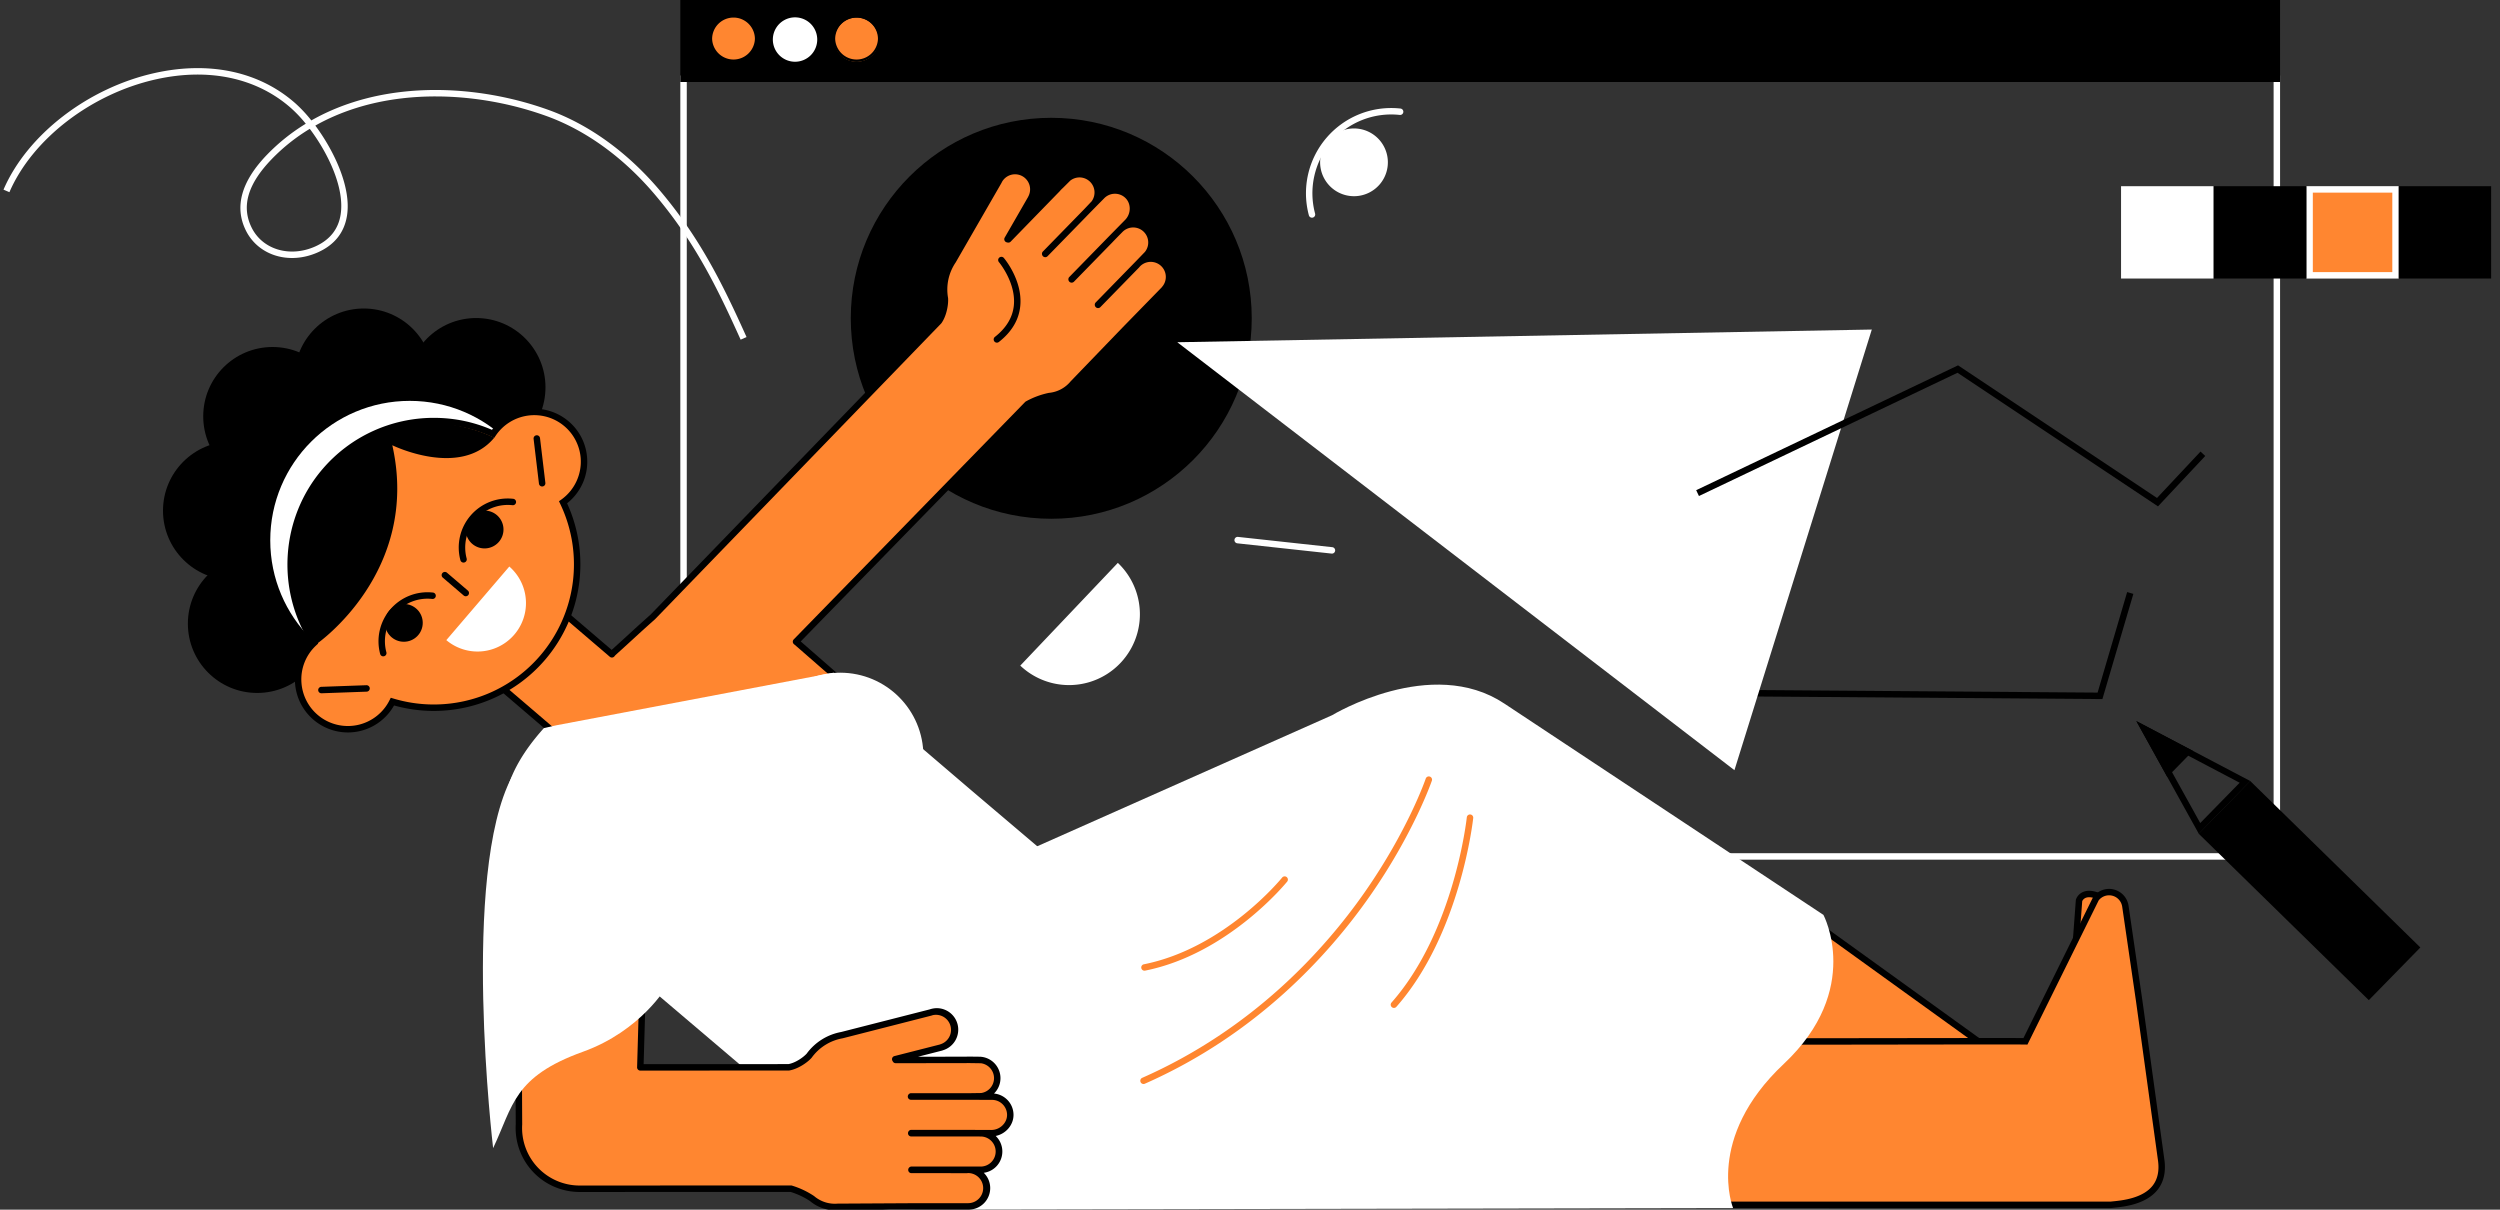 <svg xmlns="http://www.w3.org/2000/svg" width="1550" height="750" xml:space="preserve"><rect width="100%" height="100%" fill="#333333" stroke="none"/><circle cx="651.78" cy="197.34" r="124.3"/><path fill="#FFF" d="M825.8 343.24c-.08 0-.15 0-.23-.02l-58.43-6.36a2 2 0 1 1 .44-3.98l58.42 6.37a2 2 0 0 1-.2 3.99z"/><path d="m1303.49 433.44-1.51-.02-251.38-1.87.03-4 249.88 1.86 18.33-62.34 3.84 1.13z"/><path fill="#FFF" d="M693.06 348.98a43.92 43.92 0 0 1-60.49 63.7l60.49-63.7zM852.73 84.35a21 21 0 1 1-27.3 31.9 21 21 0 0 1 27.3-31.9z"/><path fill="#FFF" d="M813.43 134.97a2 2 0 0 1-1.93-1.49 52.84 52.84 0 0 1 56.66-66.2 2 2 0 1 1-.42 3.97 48.84 48.84 0 0 0-52.38 61.2 2 2 0 0 1-1.93 2.52zm261.92 342.54L729.92 212.19l430.6-7.87z"/><path d="m1337.95 313.96-124.29-82.85-160.31 76.43-1.72-3.62 162.36-77.4 123.36 82.23 26.98-28.78 2.91 2.74z"/><path fill="#FFF" d="M1413.64 532.98H421.8V46.78h991.84v486.2zm-987.84-4h983.84V50.78H425.8v478.2z"/><path d="M423.8 0h987.84v48.84H423.8z"/><path d="M1413.64 50.84H421.8V-2h991.84v52.84zm-987.84-4h983.84V2H425.8v44.84z"/><path fill="#FF8630" d="M468.54 24.15a13.76 13.76 0 1 1-27.52 0 13.76 13.76 0 0 1 27.52 0z"/><path d="M454.78 38.4c-7.86 0-14.26-6.4-14.26-14.25 0-7.87 6.4-14.26 14.26-14.26 7.86 0 14.26 6.4 14.26 14.26 0 7.86-6.4 14.25-14.26 14.25zm0-27.51a13.27 13.27 0 0 0-13.26 13.26 13.27 13.27 0 0 0 26.52 0c0-7.31-5.95-13.26-13.26-13.26z"/><path fill="#FFF" d="M506.68 24.15a13.76 13.76 0 1 1-27.51 0 13.76 13.76 0 0 1 27.51 0z"/><path fill="#FF8630" d="M544.83 24.15a13.76 13.76 0 1 1-27.51 0 13.76 13.76 0 0 1 27.5 0z"/><path d="M531.07 38.4c-7.86 0-14.26-6.4-14.26-14.25 0-7.87 6.4-14.26 14.26-14.26s14.26 6.4 14.26 14.26c0 7.86-6.4 14.25-14.26 14.25zm0-27.51a13.27 13.27 0 0 0-13.26 13.26 13.27 13.27 0 0 0 26.52 0c0-7.31-5.95-13.26-13.26-13.26z"/><path fill="#FF8630" d="m1226.34 645.52 6.38 53.06-237.79-28.5 134.62-94.33z"/><path d="m1235.01 700.87-2.53-.3-242.98-29.13 140.06-98.14 98.66 71.1 6.8 56.47zm-234.65-32.15 230.07 27.57-5.98-49.66-94.92-68.43-129.17 90.52z"/><path fill="#FF8630" d="m1287.3 581.33 1.7-23.08s1.94-6.2 10.82-3.1"/><path d="M1287.3 583.33h-.16a2 2 0 0 1-1.84-2.15l1.71-23.07c.01-.15.04-.3.09-.45a7.9 7.9 0 0 1 3.94-4.43c2.54-1.28 5.72-1.27 9.44.03a2 2 0 0 1-1.32 3.78c-2.62-.92-4.81-1-6.32-.24a4.1 4.1 0 0 0-1.86 1.9l-1.7 22.77a2 2 0 0 1-1.99 1.86z"/><path fill="#FF8630" d="M1308.72 747c5.58-.8 35-1.27 31.2-27.93l-13.62-98.47-8.57-58.8a10.2 10.2 0 0 0-18.26-4.62l-43.7 88.44"/><path d="m1308.79 747.5-.15-.99a49.6 49.6 0 0 1 1.96-.22c5.6-.57 18.68-1.92 25.21-10.27 3.38-4.31 4.59-10 3.6-16.88l-13.6-98.47-8.58-58.8a9.7 9.7 0 0 0-17.36-4.4l-43.64 88.37-.9-.44 43.69-88.44a10.7 10.7 0 0 1 19.2 4.78l8.58 58.79 13.6 98.47c1.03 7.16-.25 13.1-3.8 17.64-6.8 8.68-20.18 10.06-25.9 10.64a53 53 0 0 0-1.91.22z"/><path fill="#FF8630" d="M1059.33 645.52c-.49.49 183.3-.12 196.45.1l43.68-88.44a10.2 10.2 0 0 1 18.26 4.63l8.58 58.79 13.6 98.47c3.8 26.66-25.6 27.12-31.18 27.94l-247.82-.04"/><path d="m1308.86 749-247.95-.03v-4l247.67.04c.48-.07 1.12-.14 1.87-.21 5.4-.56 18.05-1.85 24.18-9.7 3.11-3.98 4.23-9.28 3.3-15.75l-13.6-98.48-8.58-58.77a8.2 8.2 0 0 0-14.57-3.86l-44.17 89.4-1.26-.02c-5.43-.1-39.47-.04-78.87.01-27.34.04-56.74.1-79.23.08-11.27 0-20.84-.01-27.6-.04a982.1 982.1 0 0 1-7.9-.06c-3.58-.05-4.14-.06-4.66-1.33l-.51-1.23.94-.95 1.42 1.42.28-1.97c2.69.25 66.2.16 117.25.08 37.09-.05 69.42-.1 77.67-.02l43.22-87.48.1-.15a12.22 12.22 0 0 1 21.84 5.54l8.59 58.8 13.6 98.47c1.08 7.58-.3 13.9-4.1 18.77-7.2 9.2-21.02 10.61-26.93 11.22-.76.08-1.4.14-1.85.2l-.15.03zm-249.53-103.48 1.42 1.41-1.42-1.41z"/><path fill="#FF8630" d="M721.82 179.34a11.33 11.33 0 1 0-17-14.92l-24.02 24.62-.07-.07 25.25-25.89 5.33-5.5a11.31 11.31 0 0 0-16.77-15.2c-.25.27-5.87 5.98-6.1 6.26l-24.01 24.61-.07-.06 24.74-25.37 10.31-10.48-.32.32c4.34-4.5 4.54-12 .04-16.35a11.32 11.32 0 0 0-16 .29c-.26.26-10.83 10.98-11.05 11.25l-24.02 24.62-.07-.07 25.75-26.4 4.65-4.91a11.32 11.32 0 0 0-16.16-15.58l-4.79 4.77 4.5-4.54c-.27.23-5.28 5.27-5.53 5.53-.25.26-.48.52-.7.8l-30.53 31.38-.53-.14 14.72-25.54-.05-.03.01-.01a11.33 11.33 0 1 0-20.1-10.37l-28.37 49.24a31.92 31.92 0 0 0-5.04 23.36c.25 3.45-.74 9.92-3.67 14.13l-177.4 183.39c-13.37 11.92-10.87 9.92-24.62 22.32l-.75.9-43.95-37.62-39.05 45.63 44.05 37.7-1.9 2.21c-51.14 59.76-7.37 97.23 12.61 114.32l218.8-103.47L495 399.09l-1.47-1.25 143.45-147.2a48.9 48.9 0 0 1 13.47-5.08 21.67 21.67 0 0 0 14.79-7.76l14.16-14.68 17.7-18.37 24.75-25.36-.04-.04z"/><path d="M351.14 569.94a2 2 0 0 1-1.3-.48c-9.84-8.42-26.32-22.52-33.55-41.98-8.75-23.58-1.78-48.86 20.73-75.16l.58-.68-42.53-36.41a2 2 0 0 1-.22-2.82l39.06-45.63a2 2 0 0 1 2.82-.22l42.5 36.37c5.74-5.19 8.53-7.75 11-10.02 3.17-2.92 5.68-5.23 13.14-11.87L580.6 197.83c2.56-3.8 3.43-9.6 3.23-12.63a34.1 34.1 0 0 1 5.34-24.66l28.28-49.1a13.35 13.35 0 0 1 18.72-5.91 13.34 13.34 0 0 1 5.12 17.8c-.04.15-.1.3-.18.44l-7.69 13.34 20.8-21.37c.24-.3.48-.58.75-.86.06-.06 5.28-5.32 5.66-5.65l.21-.16.14-.12a13.36 13.36 0 0 1 17.59.79 13.32 13.32 0 0 1 4.06 9.59 13.2 13.2 0 0 1 8.65-3.19 13.3 13.3 0 0 1 9.25 3.73c4.56 4.4 5.12 11.7 1.68 17.06a13.31 13.31 0 0 1 11.2 21.24 13.34 13.34 0 0 1 10.17 22.23 1.9 1.9 0 0 1-.3.39l-24.73 25.36-31.81 32.99a23.81 23.81 0 0 1-16 8.41 47.24 47.24 0 0 0-12.52 4.69L496.45 397.7l74.81 65.26a2 2 0 0 1-.46 3.32L352 569.75a2 2 0 0 1-.86.2zM299.2 413.5l42.54 36.4a2 2 0 0 1 .21 2.82l-1.89 2.21c-21.49 25.11-28.22 49.05-20.01 71.16 6.65 17.9 21.27 30.8 31.42 39.5l214.87-101.62-72.64-63.36-1.46-1.23a2 2 0 0 1-.14-2.93l143.46-147.2c.13-.13.27-.25.43-.34a50.69 50.69 0 0 1 14.29-5.33 19.78 19.78 0 0 0 13.53-7.16l31.86-33.05 24.52-25.13.22-.27h-.02A9.34 9.34 0 0 0 706.96 165a9.49 9.49 0 0 0-.7.8l-24.03 24.62a2 2 0 0 1-2.8.06c-.4-.37-.65-.9-.67-1.45s.16-1.08.54-1.47l25.25-25.88 5.27-5.46a9.32 9.32 0 0 0-13.84-12.45l-.57.58a513.29 513.29 0 0 0-5.45 5.58l-.08.1-24.02 24.61a2 2 0 0 1-2.82.05 2.1 2.1 0 0 1-.65-1.45c0-.53.16-1.08.54-1.46l24.74-25.37 9.9-10.07.08-.08c3.68-3.82 3.72-10.01.09-13.52a9.26 9.26 0 0 0-6.47-2.61 9.25 9.25 0 0 0-6.71 2.85l-1.38 1.4a1941.9 1941.9 0 0 0-9.6 9.77l-.07.09-24.02 24.61a2 2 0 0 1-2.84.03c-.78-.77-.86-2.1-.1-2.89l25.75-26.4 4.54-4.8a9.33 9.33 0 0 0-7.52-14.79 9.3 9.3 0 0 0-5.77 2l-4.7 4.68c-.1.1-.2.17-.3.24l-.72.74a9.3 9.3 0 0 0-.7.79l-30.53 31.38a2 2 0 0 1-1.92.54l-.5-.12a2 2 0 0 1-1.26-2.95l14.5-25.19c.05-.13.1-.26.18-.39a9.33 9.33 0 0 0-16.16-9.3 8.75 8.75 0 0 0-.48.93l-28.37 49.24-.07.12a29.9 29.9 0 0 0-4.71 22.1c.3 4.22-1 11.06-4.02 15.41-.06.1-.13.18-.2.26l-177.4 183.38a2.6 2.6 0 0 1-.1.1 923.67 923.67 0 0 0-13.16 11.89c-2.52 2.31-5.37 4.94-11.36 10.34l-.67.79a2 2 0 0 1-2.82.22l-42.43-36.31-36.46 42.59z"/><circle cx="144.03" cy="316.62" r="42.97"/><circle cx="168.97" cy="258.11" r="42.97"/><circle cx="225.54" cy="234.24" r="42.97"/><circle cx="295.23" cy="240.15" r="42.97"/><circle cx="159.45" cy="386.66" r="42.97"/><circle fill="#FFF" cx="254.03" cy="335.01" r="86.47"/><path fill="#FF8630" d="M307.81 266.19c-.77.9-1.47 1.83-2.12 2.78a88.9 88.9 0 0 0-111.02 129.7A30.86 30.86 0 1 0 243.31 435 88.87 88.87 0 0 0 349.1 311.44a30.85 30.85 0 1 0-41.28-45.24z"/><path d="M215.67 454.12a32.86 32.86 0 0 1-23.56-55.73c-21.08-33.43-17.95-77.42 7.85-107.55a90.79 90.79 0 0 1 69.06-31.78c12.5 0 24.6 2.5 36 7.43a32.83 32.83 0 0 1 47.6-5.2A32.65 32.65 0 0 1 364 283.71a32.64 32.64 0 0 1-7.8 23.9 33.11 33.11 0 0 1-4.61 4.44A90.95 90.95 0 0 1 338 409.01a90.8 90.8 0 0 1-69.05 31.77 90.91 90.91 0 0 1-24.64-3.4 32.83 32.83 0 0 1-28.65 16.74zm53.35-191.06A86.79 86.79 0 0 0 203 293.44c-25 29.2-27.74 72.03-6.65 104.14l.92 1.41-1.23 1.15a28.66 28.66 0 0 0-9.12 23.36 28.85 28.85 0 0 0 54.6 10.62l.76-1.52 1.61.49a86.87 86.87 0 0 0 25.07 3.69 86.78 86.78 0 0 0 66.02-30.37 86.95 86.95 0 0 0 12.31-94.12l-.73-1.52 1.38-.98a28.93 28.93 0 0 0 12.08-25.77 28.85 28.85 0 0 0-52.67-13.92l-.95 1.39-1.53-.7a86.17 86.17 0 0 0-35.85-7.73z"/><path d="M199.31 429.83a2 2 0 0 1-.06-4l27.93-1a2 2 0 1 1 .14 4l-27.93 1h-.07zm136.83-128.21a2 2 0 0 1-1.99-1.76l-3.32-27.75a2 2 0 1 1 3.98-.48l3.32 27.76a2 2 0 0 1-2 2.23zM196.39 399.2s64.52-44.54 46.84-123.15c0 0 42.14 20.7 63.19-4.65 0 0-52.39-27.77-96.6 12.51 0 0-55.69 47.17-13.43 115.3z"/><circle cx="250.38" cy="386.17" r="11.72"/><path d="M237.63 406.94a2 2 0 0 1-1.93-1.49 30.4 30.4 0 0 1 32.6-38.08 2 2 0 1 1-.43 3.97 26.38 26.38 0 0 0-28.31 33.08 2 2 0 0 1-1.93 2.51zm70.13-87.81a11.73 11.73 0 1 1-15.25 17.81 11.73 11.73 0 0 1 15.25-17.81z"/><path d="M287.38 348.8a2 2 0 0 1-1.93-1.48 30.39 30.39 0 0 1 32.6-38.08 2 2 0 1 1-.42 3.97 26.4 26.4 0 0 0-28.3 33.07 2 2 0 0 1-1.94 2.52zm1.41 20.89a2 2 0 0 1-1.3-.48l-12.97-11.1a2 2 0 1 1 2.6-3.04l12.97 11.1a2 2 0 0 1-1.3 3.51z"/><path fill="#FFF" d="M315.77 351.25a30.03 30.03 0 0 1-39.05 45.63l39.05-45.63zm29.32 98.4-7.84 1.75c-53.51 59.33-8.06 98.46 11.93 115.56l108.9 92.53 22.72 19.44 21.9 18.74 21.77-25.44 15.84-18.5.19.15 7.78-9.16 26.84-31.66 27-31.53 7.81-9.14-.19-.16 15.75-18.57 21.66-25.55-21.98-18.64-22.8-19.34-85.49-73.07"/><path fill="#FFF" d="m643.15 524.65 182.77-81.23s61.58-37.34 106.78-7.2l197.83 131.01s24.56 46.19-24.56 92.37c-49.14 46.18-31.45 89.42-31.45 89.42l-522.75.98s-63.54-1.97-71.73-63.87c-11.27-85.21 87.45-140.51 87.45-140.51l75.66-20.97z"/><path fill="#FF8630" d="m615.1 702.59-14.7-.07h-35.43v.09l34.39.01c.35-.03 8.37 0 8.73 0a11.32 11.32 0 0 1 .83 22.61l-7.67.03H565.1v.09l34.4.02a11.33 11.33 0 1 1 1.18 22.59h-.01v.05l-35.44-.01-25.51.14-20.4.11a21.68 21.68 0 0 1-15.88-5.17 48.95 48.95 0 0 0-13.03-6.1l-131.08.05a37.62 37.62 0 0 1-37.56-39.97l-.8-164.85 77.67 72.7-1.64 56.86 92.03-.03c5.06-.86 10.38-4.65 12.68-7.24a31.93 31.93 0 0 1 20.25-12.7L577 627.74a11.32 11.32 0 1 1 6.61 21.63h-.01l.02.05-28.57 7.3c.1.15.18.31.27.47l43.79-.04c.35-.04.7-.06 1.06-.06.36 0 7.46.07 7.81.1l-6.38-.06 6.75.1a11.32 11.32 0 0 1 .12 22.45l-6.75.1h-36.88v.1l34.4.01c.34-.03 15.4.06 15.76.06 6.25-.04 11.35 5 11.38 11.26.04 6.25-5.48 11.34-11.73 11.38"/><path d="M517.59 750.32c-5.59 0-11.1-2.02-15.38-5.66a46.8 46.8 0 0 0-12.1-5.68l-130.8.05A39.67 39.67 0 0 1 319.76 697l-.8-164.78a2 2 0 0 1 3.36-1.47l77.68 72.7a2 2 0 0 1 .63 1.51l-1.58 54.8 89.8-.02c4.5-.82 9.26-4.25 11.3-6.5a34.1 34.1 0 0 1 21.37-13.4l54.9-14.02c.36-.12.72-.24 1.1-.33 3.44-.89 7.03-.37 10.09 1.45a13.34 13.34 0 0 1-3.06 24.25 1.8 1.8 0 0 1-.44.17l-14.92 3.81 29.82-.03c.37-.03.75-.05 1.13-.06.1 0 7.5.07 8 .11.1 0 .18.02.27.04l.18.01a13.32 13.32 0 0 1 7.69 22.75c3.06.28 5.92 1.6 8.15 3.8a13.23 13.23 0 0 1 3.95 9.4c.03 6.33-4.8 11.83-11.04 13.1l.18.19a13.33 13.33 0 0 1-7.58 22.66 13.28 13.28 0 0 1 3.99 9.42 13.35 13.35 0 0 1-12.8 13.39c-.15.04-.31.06-.48.06l-35.43-.01-45.82.25c-.6.04-1.2.07-1.81.07zm-27.2-15.35c.2 0 .37.03.55.08a51.28 51.28 0 0 1 13.8 6.51 19.8 19.8 0 0 0 14.56 4.69l45.9-.26 35.01.01c.17-.04.34-.06.52-.05a9.33 9.33 0 0 0-.13-18.64h-.04a9.87 9.87 0 0 0-1.07.06l-34.4-.02a2 2 0 0 1-2-2 2.08 2.08 0 0 1 2-2.1l36.16.01 7.6-.03a9.32 9.32 0 0 0-.75-18.6h-.73a441.4 441.4 0 0 0-7.89-.01h-.13l-34.39-.01a2 2 0 0 1-2-2.01c0-1.1.9-2.09 2-2.09l35.44.01 14.1.06h.14c5.3-.03 9.77-4.32 9.74-9.37a9.25 9.25 0 0 0-2.77-6.58 9.26 9.26 0 0 0-6.55-2.7h-1.63c-3.32-.02-13.43-.07-14.1-.05h-.1l-34.4-.01a2 2 0 0 1-2-2c0-.53.22-1.09.6-1.46s.88-.64 1.4-.64h36.89l6.6-.1c4.58-.65 8-4.62 7.98-9.26a9.34 9.34 0 0 0-8.1-9.19l-6.64-.1c-.12 0-.25 0-.37-.03l-1.03-.01a9.84 9.84 0 0 0-1.05.06l-43.8.04a2 2 0 0 1-1.72-1l-.1-.18a6.72 6.72 0 0 0-.14-.23 2 2 0 0 1 1.2-3l28.17-7.18a2 2 0 0 1 .4-.16 9.34 9.34 0 0 0-4.61-18.07 8.42 8.42 0 0 0-1.01.31l-55.05 14.07c-.05 0-.1.02-.14.03a30.1 30.1 0 0 0-19.11 12.06c-2.82 3.16-8.62 7-13.85 7.87-.1.02-.22.03-.33.03l-92.02.04a2 2 0 0 1-2-2.06l1.6-55.97-73.62-68.9.78 160.2v.15a35.67 35.67 0 0 0 35.55 37.84l131.09-.05z"/><circle fill="#FFF" cx="520.92" cy="468.66" r="51.59"/><path fill="#FFF" d="M413.32 611.62s-15.8 27.46-51.85 40.45c-43.19 15.55-43.24 33.4-55.73 59.77 0 0-20.26-170 11.67-230.26l95.91 130.04z"/><path fill="#FF8630" d="M620.92 161.3s23.83 28.24-2.85 49.15"/><path d="M618.07 212.45a2 2 0 0 1-1.23-3.57c7.03-5.51 10.98-12.05 11.74-19.42 1.45-14.08-9.08-26.75-9.19-26.88a2 2 0 1 1 3.06-2.57c.48.56 11.73 14.1 10.1 29.86-.87 8.5-5.33 15.95-13.25 22.16-.36.28-.8.42-1.23.42z"/><path fill="#FF8630" d="M708.99 672.08a2 2 0 0 1-.81-3.83c68.6-30.27 112.76-79.12 137.72-114.77 27.03-38.63 37.95-70.42 38.06-70.74a2 2 0 1 1 3.8 1.29c-.12.32-11.23 32.65-38.59 71.74-25.25 36.07-69.92 85.5-139.38 116.14-.26.12-.53.17-.8.17zm155.25-47.17a2 2 0 0 1-1.5-3.32c39-44.2 46.6-114.13 46.68-114.83a2 2 0 0 1 3.98.41c-.08.72-7.82 71.92-47.66 117.07a2 2 0 0 1-1.5.67zm-154.67-23.08a2 2 0 0 1-.39-3.96c50.24-10.05 85.44-53.38 85.79-53.82a2 2 0 0 1 3.12 2.5c-.36.45-36.42 44.9-88.12 55.24a2.1 2.1 0 0 1-.4.04z"/><path fill="#FFF" d="M459.2 210.6c-14.36-31.84-28.28-60.6-53.3-90.1-19.46-22.94-42.67-39.73-67.11-48.56-29.12-10.5-61.09-14.38-90.02-10.9-19.74 2.36-37.72 8.08-53.27 16.83 11.85 15.96 22.34 38.42 19.66 55.72-1.64 10.56-7.73 18.26-18.13 22.89-17.6 7.84-36.74 2.07-44.52-13.43-7.35-14.65-2.98-30.5 13-47.08a120.75 120.75 0 0 1 24.07-19.26 81.96 81.96 0 0 0-8.94-9.5c-21.26-18.9-51-25.32-83.75-18.06-40.23 8.92-76.82 37.06-91.05 70.01l-3.67-1.58C16.88 83.5 54.6 54.43 96.02 45.25c34.04-7.55 65.03-.81 87.28 18.96a85.66 85.66 0 0 1 9.73 10.46c16.12-9.17 34.78-15.15 55.26-17.6 29.54-3.56 62.17.4 91.86 11.11 25.1 9.06 48.89 26.26 68.8 49.74 25.36 29.88 39.41 58.91 53.9 91.04l-3.65 1.64zM192.06 79.88a116.79 116.79 0 0 0-23.67 18.86c-14.88 15.45-18.9 29.36-12.3 42.52 6.8 13.55 23.7 18.53 39.31 11.57 9.07-4.05 14.4-10.73 15.8-19.85 2.55-16.39-7.69-37.88-19.14-53.1zm1122.99 35.55h57.28v57.28h-57.28z"/><path fill="#FF8630" d="M1431.95 117.43h53.29v53.28h-53.29z"/><path fill="#FFF" d="M1483.23 119.43v49.28h-49.28v-49.28h49.28m4-4h-57.28v57.28h57.28v-57.28z"/><path d="M1487.23 115.43h57.28v57.28h-57.28zm-114.58 0h57.28v57.28h-57.28zm-38.13 341.42 54.06 28.45-24.44 24.99-29.62-53.44m-10-9.78 38.72 69.85 31.96-32.66-70.68-37.19z"/><path d="m1359.62 465.55-35.1-18.47 19.23 34.69zm141 121.88-31.96 32.67-105.47-103.2 31.96-32.67z"/></svg>